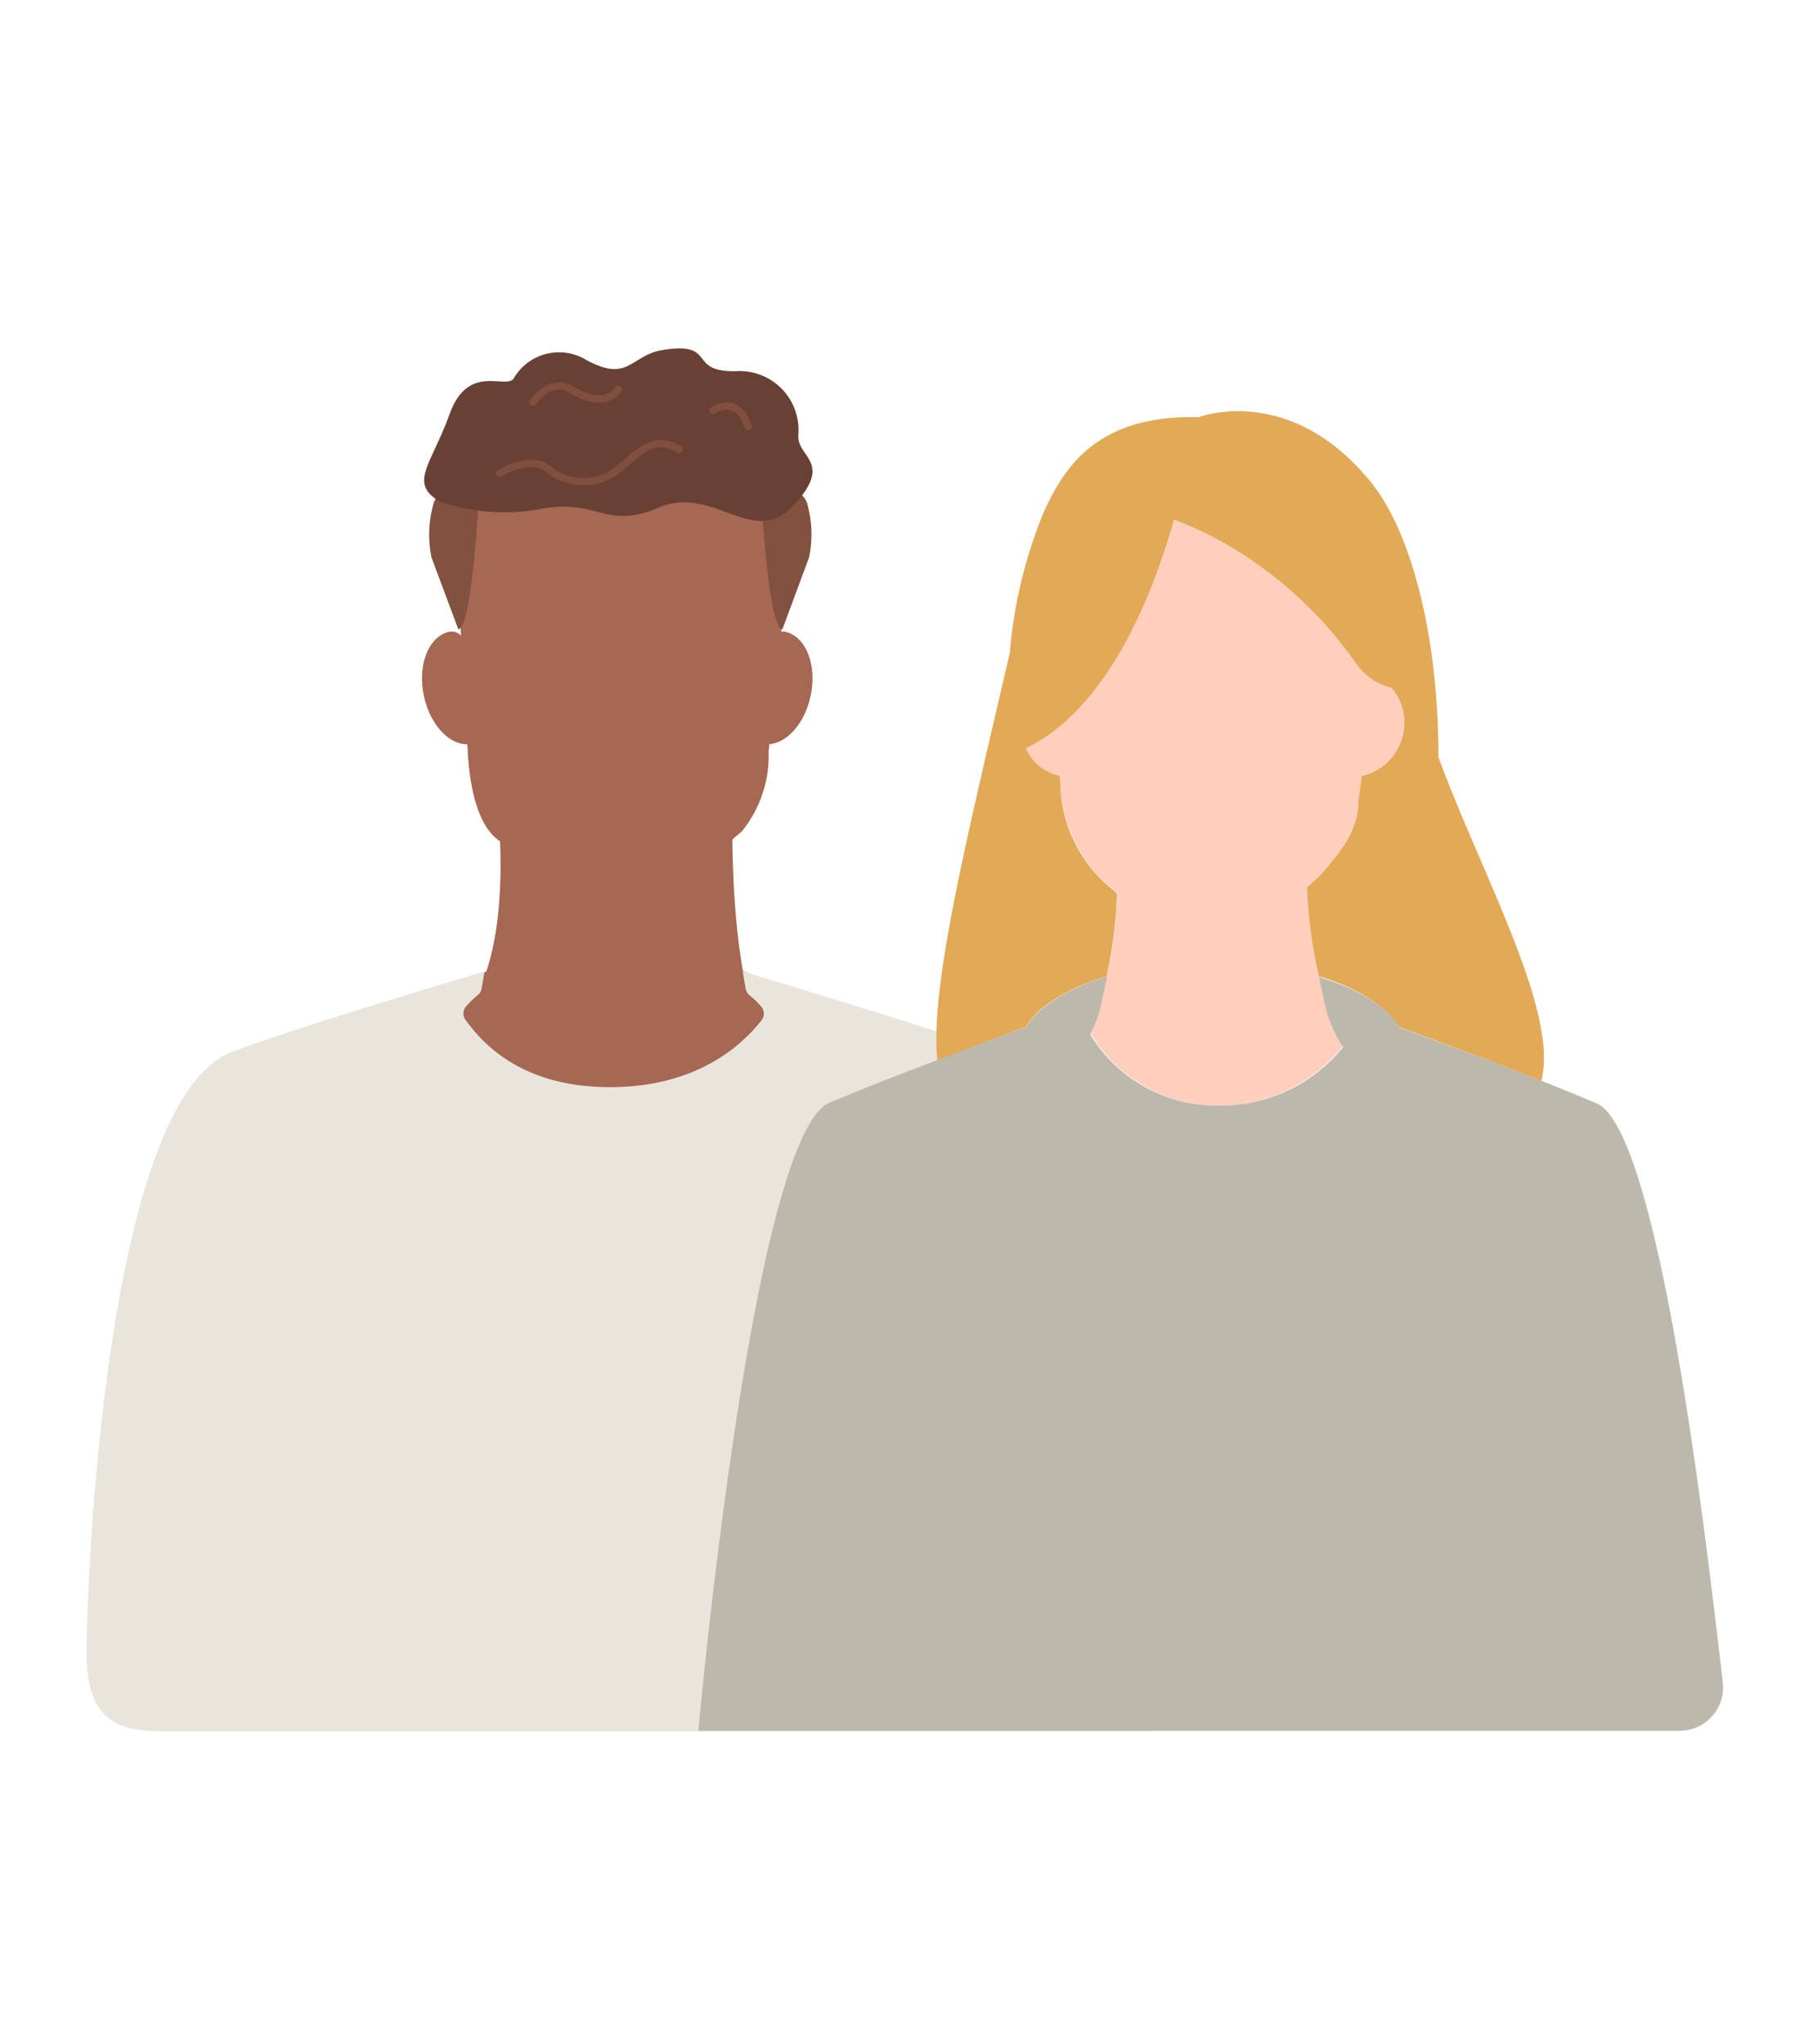 <svg id="Ebene_1" data-name="Ebene 1" xmlns="http://www.w3.org/2000/svg" viewBox="0 0 120 135"><path d="M60.14,86l-39.33-.08c-2.72-.25-3.33-17-1.93-17.46,2.2-.65,4.45-1.15,6.6-1.95L41,61l14.4,5.59A46.87,46.87,0,0,0,62,68.5a8.85,8.85,0,0,1,7,8.68h0A8.84,8.84,0,0,1,60.14,86Z" style="fill:#a66753"/><path d="M49.74,67l-19,0c4.39-6.2,1.2-19.85,1.2-19.85l16.73-.37S47.49,59.7,49.74,67Z" style="fill:#a66753"/><path d="M49,54.89l-3.85,3.3a7.62,7.62,0,0,1-4.69,1.49h0A7.55,7.55,0,0,1,35.84,58L33.1,55.6c-2-1.18-2.17-5.35-2.21-6L30,34.29c.12-4.63,3.59-8.29,7.75-8.19l7.24.19c4.16.1,7.45,3.94,7.33,8.57L50.76,49.63A7.9,7.9,0,0,1,49,54.89Z" style="fill:#a66753"/><path d="M49.83,45.12c-.57,2-1.06,3.4.23,3.91s2.81-.69,3.38-2.69,0-4-1.31-4.54S50.4,43.12,49.83,45.12Z" style="fill:#a66753"/><path d="M31.7,45.12c.57,2,1.06,3.4-.24,3.91s-2.8-.69-3.37-2.69,0-4,1.31-4.54S31.13,43.12,31.7,45.12Z" style="fill:#a66753"/><path d="M51.67,41.56l1.76-4.74a7.4,7.4,0,0,0-.15-3.66c-.62-1.42-3.05-1-3.05-1S50.7,41.4,51.67,41.56Z" style="fill:#825140"/><path d="M30.27,41.56,28.5,36.82a7.45,7.45,0,0,1,.16-3.66c.61-1.42,3-1,3-1S31.23,41.4,30.27,41.56Z" style="fill:#825140"/><path d="M29,33.1a13,13,0,0,0,6.74.5c3.85-.69,4.2,1.43,7.79-.09s6.23,2.74,8.88-.13.25-3.15.31-4.62a3.89,3.89,0,0,0-4.09-4.25c-3.32.09-1.2-2-4.91-1.39-2.08.36-2.2,2.17-5,.65A3.46,3.46,0,0,0,33.92,25c-.54.73-3-1.05-4.23,2.35S27,31.86,29,33.1Z" style="fill:#694134"/><path d="M33,31.25s1.94-1.2,3.14-.33a3.7,3.7,0,0,0,4.35.33c1.38-1,2.54-2.73,4.36-1.57" style="fill:none;stroke:#804f3f;stroke-linecap:round;stroke-linejoin:round;stroke-width:0.482px"/><path d="M47.09,27.09S48.73,26,49.4,28.17" style="fill:none;stroke:#804f3f;stroke-linecap:round;stroke-linejoin:round;stroke-width:0.482px"/><path d="M35.19,26.56s1.16-1.68,2.52-.85,2.48.86,3.13,0" style="fill:none;stroke:#804f3f;stroke-linecap:round;stroke-linejoin:round;stroke-width:0.482px"/><path id="Pfad_5301-2" data-name="Pfad 5301-2" d="M69.05,70.55c-3.8-1.54-20-6.4-20-6.4l.19,1.12a.72.72,0,0,0,.26.45,5.75,5.75,0,0,1,.79.77.71.71,0,0,1,0,.89c-1.45,1.84-4.47,4.41-10,4.41s-8.2-2.58-9.53-4.42a.71.71,0,0,1,0-.88,6.47,6.47,0,0,1,.79-.78.69.69,0,0,0,.26-.44l.19-1.12S19,68,15.19,69.52C7,72.89,5.72,104.1,5.72,109.15c0,4.82,2.41,5.18,5.3,5.18h64.8a.7.7,0,0,0,.71-.7h0C76.49,108.43,76,73.47,69.05,70.55Z" style="fill:#e9e5dc"/><path d="M72.06,68.23c0-.14.09-.28.13-.41-.06.14-.12.29-.19.43Z" style="fill:#ff9b00"/><path d="M72.73,66.23a8.29,8.29,0,0,1-.25.85A8.29,8.29,0,0,0,72.73,66.23Z" style="fill:#ff9b00"/><path d="M67.76,67.82c1.28-2.23,5.19-3.3,5.33-3.34A32.71,32.71,0,0,0,73.78,59l-.42-.36a9.22,9.22,0,0,1-3-4.61,8.32,8.32,0,0,1-.29-1.63L70,51.22a3.11,3.11,0,0,1-2.23-1.8c3-1.42,5.2-4.35,6.81-7.41q.92-1.8,1.65-3.66l0-.07c.22-.56.42-1.13.61-1.7l.15-.44c.2-.6.38-1.2.55-1.81h0a23.72,23.72,0,0,1,6.18,3.45l.3.24c.2.16.41.32.6.49l.54.47c.14.11.26.23.39.35l.47.44a27.71,27.71,0,0,1,3.48,4.05,4.06,4.06,0,0,0,1.18,1.12V45h.11a4.56,4.56,0,0,0,1.12.46,3.58,3.58,0,0,1-2,5.78l-.2,1.62c0,2-1.18,3.37-2.48,4.9l-.93.85a32.23,32.23,0,0,0,.78,5.87c.17,0,4,1.12,5.31,3.34,0,0,4.85,1.75,9.4,3.56C103,66.82,97.71,57.45,95,50c0-8.54-2-15.16-4.48-18.18-5.36-6.59-11.36-4.27-11.36-4.27-6.46-.16-8.83,3-10.35,6.56a31.27,31.27,0,0,0-2.12,9c-3.1,13.34-5.27,22.19-4.78,27C65.1,68.78,67.76,67.82,67.76,67.82Z" style="fill:#e2a956"/><path d="M70,51.22l.06,1.17A8.32,8.32,0,0,0,70.38,54a9.22,9.22,0,0,0,3,4.61l.42.36a32.71,32.71,0,0,1-.69,5.49h0l-.37,1.75a8.28,8.28,0,0,1-.54,1.59c0,.13-.08.27-.13.41l-.06,0s0,0,0,0A9.74,9.74,0,0,0,80.47,73a10.32,10.32,0,0,0,8.22-3.93,8.58,8.58,0,0,1-1.22-2.87l-.37-1.75h0a32.23,32.23,0,0,1-.78-5.87l.93-.85c1.3-1.53,2.43-2.91,2.48-4.9l.2-1.62a3.58,3.58,0,0,0,2-5.78A4.56,4.56,0,0,1,90.84,45h-.11v-.08a4.06,4.06,0,0,1-1.18-1.12,26.39,26.39,0,0,0-12-9.49c-1.12,4-4.08,12.37-9.8,15.1A3.11,3.11,0,0,0,70,51.22Z" style="fill:#ffcebd"/><path id="Pfad_5312-2" data-name="Pfad 5312-2" d="M105.44,72.86c-5.11-2.18-13-5-13-5h0c-1.3-2.27-5.33-3.34-5.33-3.34l.37,1.75a8.58,8.58,0,0,0,1.22,2.87A10.32,10.32,0,0,1,80.47,73,9.74,9.74,0,0,1,72,68.3a8.4,8.4,0,0,0,.75-2.07l.37-1.75s-4,1.07-5.34,3.34h0s-7.9,2.85-13,5-8.66,41.47-8.66,41.47h64.81a2.86,2.86,0,0,0,2.85-3.17C112.75,102.28,109.62,74.64,105.44,72.86Z" style="fill:#bcb8ab"/></svg>